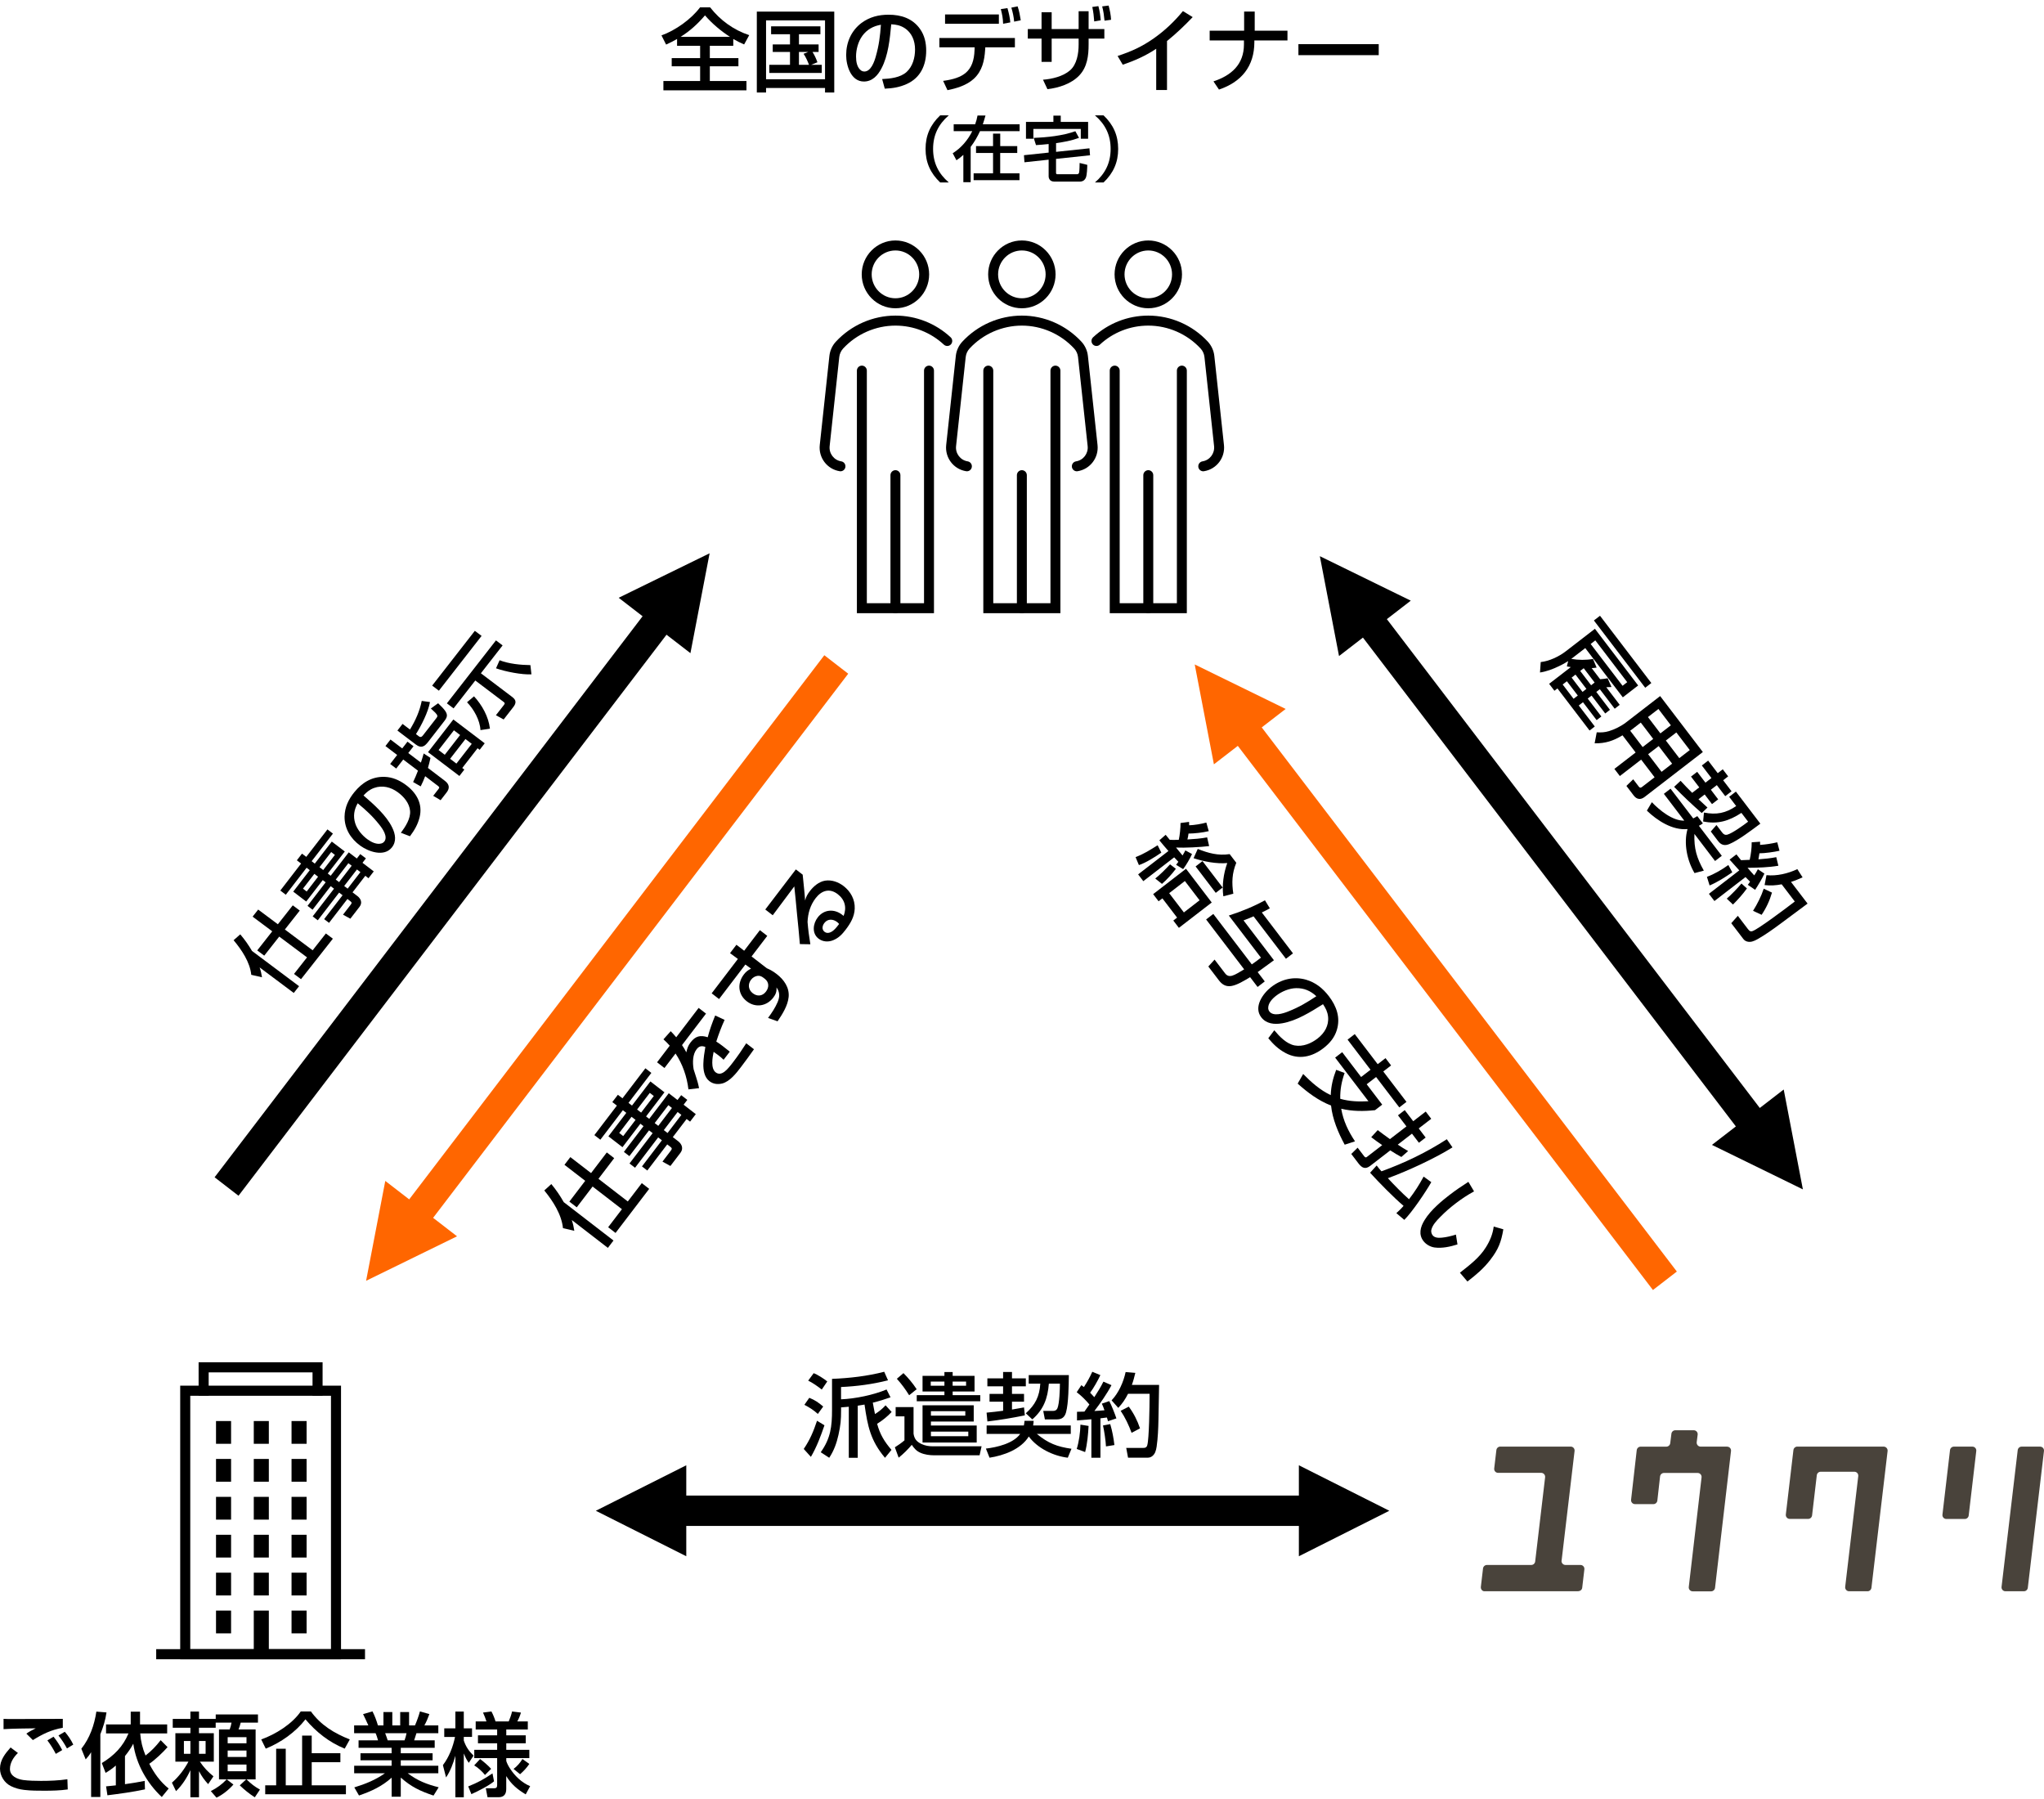 <svg width="350" height="308" viewBox="0 0 350 308" fill="none" xmlns="http://www.w3.org/2000/svg">
<path d="M114.058 7.632L113.267 6.06C115.639 5.216 118.346 3.301 119.867 1.264H121.6C123.334 3.479 125.627 5.142 128.291 6.017L127.422 7.608C126.753 7.326 126.199 7.045 125.56 6.672V7.84H121.546V9.945H126.442V11.346H121.546V13.872H127.817V15.463H113.596V13.872H119.885V11.346H115.019V9.945H119.885V7.84H115.937V6.672C115.317 7.033 114.684 7.345 114.046 7.638L114.058 7.632ZM124.995 6.311C123.413 5.283 121.959 4.066 120.718 2.634C119.478 4.084 118.145 5.314 116.534 6.311H124.995Z" fill="black"/>
<path d="M131.174 15.065V15.842H129.593V1.992H142.853V15.842H141.272V15.065H131.174ZM141.272 3.491H131.174V13.573H141.272V3.491ZM140.712 11.095V12.484H131.728V11.095H135.274V8.899H132.318V7.608H135.274V5.865H132.038V4.507H140.481V5.865H136.807V7.608H140.171V8.899H139.131C139.471 9.431 139.763 10.067 139.97 10.661L138.899 11.095H140.712ZM137.598 9.211L138.388 8.899H136.807V11.095H138.528C138.297 10.489 137.969 9.737 137.598 9.211Z" fill="black"/>
<path d="M151.059 13.536C152.439 13.475 154.185 13.285 155.243 12.318C156.296 11.352 156.685 9.859 156.685 8.47C156.685 6.99 156.144 5.571 154.824 4.763C154.112 4.329 153.431 4.2 152.61 4.158C152.378 6.605 152.099 9.547 150.919 11.743C150.298 12.93 149.355 13.958 147.926 13.958C145.712 13.958 144.891 11.248 144.891 9.437C144.891 7.253 145.76 5.259 147.506 3.937C148.887 2.91 150.45 2.518 152.153 2.518C154.288 2.518 156.259 3.142 157.543 4.965C158.315 6.054 158.595 7.333 158.595 8.672C158.595 11.15 157.622 13.316 155.28 14.374C154.009 14.949 152.877 15.12 151.503 15.181L151.052 13.53L151.059 13.536ZM147.652 6.152C146.941 7.118 146.582 8.489 146.582 9.676C146.582 10.532 146.734 11.59 147.494 12.104C147.634 12.196 147.816 12.245 148.005 12.245C149.136 12.245 149.726 10.544 149.97 9.645C150.511 7.742 150.7 6.201 150.84 4.237C149.507 4.47 148.467 5.045 147.646 6.152H147.652Z" fill="black"/>
<path d="M173.784 6.495V8.097H168.717L168.687 8.55C168.565 10.391 168.194 12.135 166.764 13.475C165.524 14.625 163.729 15.139 162.239 15.438L161.497 13.848C164.903 13.383 166.764 12.276 166.874 8.538L166.892 8.104H160.852V6.501H173.784V6.495ZM171.041 2.475V4.066H161.825V2.475H171.041ZM173.005 3.833L171.765 4.066C171.734 3.069 171.612 2.524 171.375 1.558L172.507 1.386C172.738 2.182 172.926 3.008 172.999 3.833H173.005ZM174.788 3.473L173.656 3.705C173.595 2.928 173.407 2.041 173.176 1.307L174.246 1.087C174.526 1.882 174.648 2.647 174.788 3.473Z" fill="black"/>
<path d="M184.703 1.919H186.406V4.971H189.101V6.605H186.406V7.602C186.406 9.516 186.187 11.48 184.794 12.93C183.432 14.361 181.26 15.047 179.356 15.267L178.596 13.646C180.129 13.536 182.021 13.083 183.213 12.055C184.405 11.027 184.697 9.143 184.697 7.632V6.605H180.08V10.593H178.347V6.605H175.993V4.971H178.347V2.102H180.08V4.971H184.697V1.919H184.703ZM188.481 3.478L187.367 3.668C187.288 2.732 187.246 2.188 187.039 1.191L188.079 1.05C188.329 1.967 188.389 2.543 188.481 3.478ZM190.245 3.387L189.131 3.54C189.04 2.622 188.961 1.98 188.73 1.093L189.831 0.952C190.032 1.686 190.22 2.616 190.251 3.381L190.245 3.387Z" fill="black"/>
<path d="M199.824 15.408H197.981V8.348C196.217 9.535 194.265 10.403 192.251 11.076L191.369 9.584C193.741 8.807 195.536 7.993 197.598 6.543C199.459 5.234 201.114 3.662 202.555 1.9L204.228 2.928C202.847 4.378 201.393 5.76 199.83 7.027V15.408H199.824Z" fill="black"/>
<path d="M213.036 5.253V1.98H214.848V5.253H220.457V6.923H214.788V7.204C214.788 11.346 212.573 14.043 208.729 15.334L207.786 13.933C210.852 12.918 213.005 11.034 213.005 7.596V6.929H207.135V5.259H213.036V5.253Z" fill="black"/>
<path d="M236.084 7.559V9.443H222.331V7.559H236.084Z" fill="black"/>
<path d="M158.486 25.495C158.486 23.171 159.32 21.342 160.992 19.751H162.464C160.682 21.28 159.776 23.134 159.776 25.495C159.776 27.857 160.682 29.71 162.464 31.24H160.992C159.32 29.655 158.486 27.82 158.486 25.495Z" fill="black"/>
<path d="M163.772 27.435L163.133 26.236C164.569 25.349 165.736 23.972 166.485 22.455H163.303V21.281H166.977C167.172 20.761 167.281 20.314 167.385 19.776H168.747C168.614 20.283 168.455 20.779 168.291 21.281H174.593V22.455H167.811C167.367 23.41 166.85 24.309 166.211 25.147V31.191H164.958V26.511C164.563 26.884 164.222 27.141 163.778 27.435H163.772ZM174.179 26.187H171.266V29.674H174.569V30.848H166.716V29.674H170.043V26.187H167.129V25.012H170.043V22.877H171.272V25.012H174.185V26.187H174.179Z" fill="black"/>
<path d="M186.551 25.385L186.649 26.584L180.827 27.202V29.6C180.827 29.772 180.925 29.833 181.083 29.833H184.398C184.617 29.833 184.733 29.735 184.781 29.521C184.842 29.264 184.866 28.199 184.866 27.9L186.18 28.224C186.168 28.744 186.132 29.967 185.937 30.414C185.73 30.885 185.383 31.093 184.866 31.093H180.724C180.444 31.093 180.098 31.081 179.879 30.897C179.672 30.714 179.562 30.463 179.562 30.194V27.337L175.42 27.783L175.335 26.572L179.562 26.126V24.657C178.838 24.743 178.115 24.792 177.397 24.841L177.001 23.605C179.325 23.52 181.941 23.244 184.136 22.467L184.763 23.605C183.4 24.101 182.257 24.297 180.834 24.505V25.997L186.557 25.392L186.551 25.385ZM181.636 19.8V20.865H186.32V23.758H185.067V22.076H176.947V23.758H175.681V20.865H180.377V19.8H181.63H181.636Z" fill="black"/>
<path d="M191.467 25.495C191.467 27.82 190.633 29.649 188.961 31.24H187.489C189.271 29.71 190.177 27.857 190.177 25.495C190.177 23.134 189.271 21.28 187.489 19.751H188.961C190.633 21.335 191.467 23.171 191.467 25.495Z" fill="black"/>
<path d="M44.862 167.315L43.027 166.896C42.798 164.723 41.391 162.63 40 160.97L41.14 159.966C41.909 160.869 42.553 161.785 43.153 162.81L51.212 168.845L50.302 170L44.455 165.626C44.663 166.232 44.766 166.665 44.862 167.315ZM44.218 155.729L47.579 158.241L50.132 155L51.331 155.895L48.778 159.136L53.536 162.695L55.801 159.815L57 160.71L51.545 167.64L50.346 166.744L52.574 163.908L47.815 160.349L45.247 163.612L44.048 162.717L46.617 159.447L43.256 156.935L44.211 155.722L44.218 155.729Z" fill="black"/>
<path d="M53.36 147.441L53.902 147.858L56.813 144.084L59.038 145.781L56.126 149.554L56.625 149.935L59.717 145.925L61.103 146.981L61.688 146.226L62.656 146.96L62.071 147.714L64 149.188L63.097 150.359L62.555 149.942L60.367 152.774L61.197 153.407C61.819 153.881 62.079 154.579 61.566 155.247L59.991 157.288L58.734 156.598L60.049 154.895C60.287 154.593 60.237 154.485 59.969 154.277L59.493 153.91L56.343 158L55.505 157.36L58.662 153.27L58.069 152.818L54.414 157.562L53.54 156.893L57.196 152.149L56.625 151.718L53.519 155.75L52.659 155.089L55.765 151.057L55.267 150.676L52.435 154.349L50.21 152.652L53.042 148.979L52.5 148.562L48.939 153.184L48 152.465L51.561 147.844L50.832 147.29L51.713 146.147L52.442 146.701L56.069 142L57.008 142.719L53.382 147.42L53.36 147.441ZM51.879 152.142L52.515 152.631L54.465 150.101L53.829 149.612L51.879 152.142ZM54.711 148.469L55.346 148.958L57.347 146.363L56.712 145.874L54.711 148.469ZM57.492 150.589L58.062 151.021L60.222 148.217L59.651 147.786L57.492 150.589ZM58.936 151.689L59.529 152.142L61.717 149.31L61.125 148.857L58.936 151.689Z" fill="black"/>
<path d="M68.645 142.577C69.428 141.527 70.334 140.136 70.218 138.826C70.102 137.515 69.164 136.385 68.08 135.61C66.925 134.778 65.492 134.387 64.059 134.901C63.284 135.183 62.781 135.61 62.246 136.19C64.02 137.732 66.151 139.586 67.158 141.679C67.708 142.794 67.94 144.068 67.08 145.111C65.748 146.74 63.13 145.821 61.719 144.807C60.015 143.583 58.977 141.831 59 139.803C59.031 138.217 59.667 136.849 60.697 135.596C61.983 134.024 63.656 132.931 65.856 133.003C67.173 133.047 68.343 133.554 69.389 134.307C71.326 135.697 72.426 137.623 71.845 139.941C71.527 141.193 70.977 142.12 70.202 143.17L68.638 142.577H68.645ZM60.821 140.94C61.146 142.005 62.006 143.033 62.928 143.699C63.594 144.177 64.516 144.662 65.376 144.387C65.531 144.336 65.678 144.228 65.794 144.09C66.476 143.257 65.508 141.874 64.95 141.186C63.796 139.723 62.696 138.724 61.247 137.522C60.627 138.63 60.449 139.716 60.821 140.94Z" fill="black"/>
<path d="M69.044 130.037L67.845 131.581L66.809 130.795L68.008 129.251L66 127.728L66.866 126.612L68.874 128.135L69.775 126.977L70.811 127.763L69.909 128.921L72.073 130.564C72.244 130.044 72.407 129.518 72.549 128.998L73.712 129.756C73.578 130.339 73.457 130.908 73.28 131.476L76.174 133.68C76.934 134.256 77.061 134.915 76.48 135.666L75.444 137L74.181 136.249L75.053 135.126C75.21 134.929 75.309 134.796 75.053 134.6L72.804 132.887C72.577 133.505 72.336 134.038 72.038 134.635L70.74 133.891C71.059 133.252 71.307 132.606 71.57 131.946L69.051 130.037H69.044ZM68.937 123.945L70.2 124.899C71.137 123.369 71.861 121.762 72.215 120L73.627 120.197C73.315 121.923 72.151 124.197 71.229 125.685L71.697 126.043C72.052 126.317 72.258 126.121 72.478 125.833L74.713 122.955C74.947 122.66 74.997 122.499 74.535 122.014C74.358 121.832 74.11 121.607 73.776 121.299L75.018 120.4C75.593 120.941 75.99 121.362 76.224 121.699C76.721 122.408 76.565 122.836 76.061 123.481L73.329 126.998C72.691 127.826 72.123 128.17 71.194 127.461L68.05 125.075L68.93 123.938L68.937 123.945ZM83 127.258L82.134 128.374L81.78 128.1L79.154 131.483L79.509 131.757L78.665 132.852L73.294 128.774L77.629 123.18L83 127.258ZM75.103 128.416L76.16 129.223L78.785 125.84L77.728 125.033L75.103 128.416ZM77.076 129.911L78.154 130.732L80.779 127.349L79.701 126.528L77.076 129.911Z" fill="black"/>
<path d="M81.303 108L82.463 108.871L75.153 118.25L74 117.379L81.31 108H81.303ZM84.917 109.633L86.062 110.497L82.344 115.27L87.728 119.341C88.442 119.882 88.405 120.402 87.884 121.068L86.241 123.177L84.917 122.452L86.3 120.68C86.516 120.402 86.419 120.314 86.189 120.139L81.385 116.507L77.666 121.281L76.521 120.417L84.924 109.64L84.917 109.633ZM83.898 124.751L82.269 125C82.188 123.316 81.147 121.442 79.972 120.227L81.169 119.216C82.545 120.71 83.66 122.708 83.891 124.744L83.898 124.751ZM84.932 114.421L85.549 113.037C87.081 113.645 89.178 113.857 90.822 113.872L91 115.453C89.349 115.541 86.501 114.977 84.939 114.421H84.932Z" fill="black"/>
<path d="M98.339 210.721L96.399 210.268C96.156 207.901 94.678 205.619 93.2 203.814L94.404 202.719C95.219 203.698 95.9 204.701 96.533 205.815L105.049 212.385L104.088 213.645L97.907 208.873C98.126 209.534 98.23 210.005 98.339 210.715V210.721ZM97.658 198.101L101.21 200.841L103.905 197.305L105.17 198.284L102.476 201.82L107.5 205.698L109.897 202.56L111.162 203.539L105.401 211.088L104.136 210.109L106.496 207.02L101.472 203.141L98.759 206.702L97.494 205.723L100.207 202.163L96.654 199.422L97.664 198.101H97.658Z" fill="black"/>
<path d="M107.628 188.827L108.218 189.279L111.369 185.15L113.778 187.01L110.627 191.139L111.168 191.555L114.514 187.169L116.01 188.325L116.643 187.499L117.689 188.307L117.056 189.132L119.143 190.748L118.164 192.032L117.574 191.579L115.207 194.681L116.108 195.372C116.783 195.892 117.063 196.657 116.503 197.385L114.794 199.624L113.437 198.872L114.861 197.006C115.116 196.669 115.067 196.559 114.769 196.327L114.252 195.929L110.84 200.401L109.927 199.697L113.34 195.225L112.701 194.73L108.741 199.924L107.792 199.196L111.752 194.002L111.138 193.525L107.768 197.936L106.831 197.214L110.195 192.803L109.654 192.387L106.588 196.406L104.179 194.546L107.245 190.527L106.655 190.075L102.799 195.128L101.777 194.338L105.633 189.285L104.848 188.68L105.803 187.432L106.588 188.037L110.511 182.899L111.533 183.688L107.61 188.833L107.628 188.827ZM106.028 193.971L106.716 194.504L108.827 191.732L108.139 191.2L106.028 193.971ZM109.094 189.952L109.782 190.484L111.953 187.64L111.266 187.108L109.094 189.952ZM112.105 192.277L112.719 192.754L115.061 189.689L114.447 189.212L112.105 192.277ZM113.668 193.482L114.307 193.978L116.673 190.876L116.035 190.38L113.668 193.482Z" fill="black"/>
<path d="M113.613 177.931L114.848 176.549C115.189 176.891 115.475 177.209 115.791 177.589L119.629 172.56L120.894 173.539L116.783 178.928C117.081 179.357 117.281 179.705 117.519 180.164C117.689 179.455 117.804 179.051 118.255 178.457C119.076 177.381 119.921 177.173 121.186 177.583C121.515 176.304 121.965 175.081 122.464 173.857L124.076 174.609C123.528 175.815 123.06 177.044 122.652 178.323C123.036 178.561 123.401 178.824 123.759 179.1C124.167 179.412 124.568 179.724 124.964 180.054L123.905 181.437C123.613 181.155 123.34 180.923 123.023 180.678C122.756 180.47 122.476 180.274 122.196 180.079C122.002 181.027 121.661 182.905 122.543 183.59C123.577 184.385 124.635 183.021 125.56 181.81C126.345 180.782 127.087 179.705 127.78 178.616L129.106 179.638C128.382 180.666 127.64 181.687 126.874 182.691C126.065 183.755 124.964 185.168 123.65 185.505C122.865 185.688 122.117 185.596 121.466 185.095C120.584 184.41 120.408 183.156 120.438 182.122C120.463 181.143 120.615 180.201 120.779 179.24C120.152 179.014 119.708 179.081 119.283 179.638C118.613 180.513 118.565 181.834 118.772 183.07C118.905 183.51 119.064 183.945 119.203 184.422C119.374 184.942 119.55 185.529 119.702 186.3L117.884 186.508C117.622 184.318 116.892 182.207 115.675 180.366L113.778 182.85L112.512 181.871L114.684 179.026C114.319 178.61 114.015 178.317 113.601 177.937L113.613 177.931Z" fill="black"/>
<path d="M125.006 163.182L126.101 161.75L127.427 162.772L130.116 159.248L131.381 160.227L128.693 163.751L131.296 165.764C131.941 166.045 132.452 166.345 133.005 166.773C134.222 167.709 135.195 169.073 135.043 170.682C134.897 172.181 133.972 173.624 133.145 174.854L131.515 174.279C132.141 173.429 132.744 172.536 133.157 171.563C133.534 170.657 133.553 169.868 132.963 169.055C133.011 169.758 132.841 170.235 132.415 170.792C131.296 172.26 129.38 172.597 127.883 171.434C126.357 170.26 126.217 168.345 127.373 166.834C127.731 166.363 128.072 166.1 128.601 165.837L127.634 165.133L123.127 171.043L121.862 170.064L126.351 164.179L125.006 163.182ZM129.781 167.06C129.313 167.109 128.881 167.366 128.601 167.739C128.017 168.504 128.133 169.458 128.893 170.046C129.666 170.645 130.554 170.56 131.156 169.77C131.716 169.042 131.71 168.155 130.955 167.574L130.724 167.397C130.457 167.189 130.146 167.03 129.787 167.067L129.781 167.06Z" fill="black"/>
<path d="M136.278 148.849L137.446 149.748C137.573 151.222 137.774 152.69 137.859 154.171C138.036 153.504 138.255 153.119 138.668 152.574C139.307 151.736 140.213 150.959 141.272 150.776C142.409 150.592 143.553 151.008 144.453 151.699C145.657 152.629 146.412 153.994 146.357 155.547C146.308 156.942 145.645 158.062 144.818 159.151C144.216 159.94 143.65 160.551 142.719 160.949C141.874 161.316 140.895 161.267 140.159 160.698C138.991 159.799 139.204 158.135 140.019 157.071C141.083 155.676 142.847 155.56 144.198 156.606L144.453 156.808C145.019 155.376 144.678 154.036 143.449 153.088C142.05 152.005 140.67 152.458 139.66 153.779C138.753 154.966 138.34 156.355 138.279 157.841C138.382 159.138 138.547 160.405 138.76 161.665L136.965 161.634C136.837 159.909 136.637 158.178 136.472 156.447C136.32 154.881 136.187 153.321 136.01 151.755L132.318 156.697L131.041 155.713L136.272 148.855L136.278 148.849ZM143.346 157.86C142.659 157.328 141.734 157.26 141.15 158.031C140.803 158.49 140.676 159.138 141.193 159.536C141.734 159.952 142.403 159.585 142.817 159.199C143.133 158.912 143.425 158.533 143.68 158.196C143.577 158.074 143.486 157.964 143.352 157.86H143.346Z" fill="black"/>
<path d="M268.292 114.108L268.523 113.184C268.054 113.49 267.531 113.777 266.984 114.034C265.919 114.56 264.77 114.976 263.699 115.135L263.821 113.349C265.287 113.196 266.96 112.401 268.127 111.495L273.103 107.654L280.506 117.356L277.878 119.387L271.449 110.957L269.052 112.805C270.25 113.019 271.589 113.031 272.775 112.817L273.395 114.297C273.079 114.346 272.842 114.371 272.544 114.383L273.997 116.285C274.35 116.267 274.928 116.2 275.281 116.12L275.938 117.619C275.548 117.643 275.372 117.643 275.05 117.656L277.349 120.672L276.491 121.338L273.943 117.998L273.34 118.463L275.676 121.528L274.867 122.152L272.531 119.087L271.868 119.601L274.204 122.666L273.395 123.29L271.059 120.225L270.336 120.782L273.079 124.379L272.185 125.07L266.686 117.864L266.169 118.261L265.262 117.075L268.973 114.212C268.748 114.169 268.523 114.132 268.292 114.089V114.108ZM268.304 116.634L267.58 117.191L269.447 119.638L270.171 119.081L268.304 116.634ZM269.776 115.496L269.113 116.01L270.98 118.457L271.643 117.943L269.776 115.496ZM270.585 114.872L272.452 117.319L273.054 116.854L271.199 114.42H271.163L270.585 114.872ZM273.17 109.636L272.373 110.254L277.836 117.411L278.632 116.793L273.17 109.636ZM282.763 116.94L281.716 117.747L272.927 106.228L273.973 105.421L282.763 116.94Z" fill="black"/>
<path d="M281.011 130.056L277.373 132.864L276.436 131.64L280.074 128.832L277.829 125.89C276.248 126.838 274.916 127.291 273.054 127.26L273.413 125.376C274.149 125.419 274.794 125.394 275.506 125.174C276.449 124.899 277.617 124.311 278.407 123.7L284.271 119.173L291.583 128.753L281.613 136.442C280.926 136.975 280.263 136.877 279.745 136.198L278.492 134.552L279.66 133.42L280.621 134.681C280.773 134.876 280.932 134.913 281.132 134.76L283.322 133.072L281.023 130.056H281.011ZM281.278 127.902L283.085 126.508L280.956 123.712L279.222 125.052C279.222 125.052 279.162 125.076 279.137 125.094L281.278 127.902ZM283.979 121.381L282.185 122.764L284.314 125.559L286.108 124.177L283.979 121.381ZM284.022 127.731L282.215 129.126L284.514 132.142L286.321 130.747L284.022 127.731ZM287.045 125.4L285.25 126.783L287.55 129.799L289.344 128.416L287.045 125.4Z" fill="black"/>
<path d="M294.816 146.53L293.673 147.411L290.139 142.774C290.06 145.307 290.522 146.861 291.751 149.057L290.157 149.479C288.88 147.319 288.271 144.377 288.959 141.942C286.398 142.193 283.776 140.498 282 138.786L282.852 137.342C284.172 138.718 286.398 140.553 288.405 140.498L284.908 135.91L286.051 135.029L289.938 140.119C290.224 139.978 290.364 139.887 290.631 139.721L291.586 140.969C291.343 141.135 291.173 141.251 290.905 141.379L294.829 146.518L294.816 146.53ZM290.972 134.809L289.555 132.956L290.613 132.142L292.03 133.996L293.052 133.206L291.41 131.053L292.493 130.221L294.135 132.374L294.993 131.708L295.917 132.919L295.06 133.586L296.501 135.476L295.419 136.308L293.977 134.418L292.955 135.207L294.208 136.852L293.15 137.666L291.897 136.02L290.838 136.834C291.349 137.323 291.872 137.801 292.377 138.259L291.392 139.195C289.756 137.77 288.174 136.283 286.665 134.711L287.773 133.677C288.423 134.375 289.068 135.072 289.756 135.739L290.972 134.803V134.809ZM301.428 141.018C300.06 142.04 297.614 143.9 296.112 144.511C295.339 144.83 294.731 144.695 294.208 144.016L292.943 142.358L293.916 141.251L294.926 142.572C295.145 142.854 295.412 143 295.765 142.903C296.623 142.67 298.575 141.263 299.336 140.676L298.186 139.171C296.075 140.547 294.135 141.159 291.629 140.639L291.775 139.116C293.91 139.532 295.492 139.232 297.292 138.002L296.088 136.418L297.243 135.525L301.428 141.012V141.018Z" fill="black"/>
<path d="M292.282 150.121C293.572 149.638 294.831 148.904 295.95 148.096L296.626 149.344C295.433 150.164 294.071 151.039 292.739 151.596L292.282 150.121ZM299.953 144.206L301.382 144.108C301.382 144.285 301.382 144.463 301.382 144.652C302.422 144.579 303.31 144.438 304.326 144.206L304.71 145.655C303.779 145.863 302.21 146.09 301.273 146.09C301.23 146.42 301.157 146.787 301.102 147.124C302.155 147.038 303.122 146.958 304.156 146.75L304.515 148.219C302.787 148.512 300.987 148.561 299.241 148.573C299.612 149.014 299.989 149.448 300.385 149.87C300.634 149.503 300.804 149.216 301.005 148.818L302.124 149.565C301.838 150.237 300.956 151.724 300.537 152.342L299.278 151.485C299.424 151.314 299.557 151.131 299.667 150.947C299.411 150.69 299.15 150.421 298.888 150.158L293.566 154.263L292.623 153.027L297.824 149.014C297.276 148.396 296.711 147.79 296.163 147.173L297.331 146.273C297.599 146.598 297.86 146.946 298.128 147.27C298.627 147.258 299.113 147.234 299.606 147.209C299.819 146.237 299.959 145.209 299.947 144.199L299.953 144.206ZM295.677 153.853C296.413 153.229 297.574 152.018 298.195 151.265L299.132 152.109C298.377 153.143 297.641 153.969 296.741 154.862L295.677 153.853ZM309.521 154.697C307.939 155.878 306.352 157.046 304.77 158.227C303.523 159.151 302.258 160.05 300.92 160.808C300.683 160.955 300.269 161.133 300.008 161.2C299.46 161.328 298.876 161.231 298.517 160.76L296.449 158.056L297.574 156.795L299.29 159.047C299.576 159.42 299.764 159.542 300.154 159.383C301.175 158.985 305.738 155.566 306.857 154.703L307.325 154.342L305.081 151.4C304.04 151.596 303.213 151.644 302.155 151.534L302.477 149.834C304.223 150.017 306.169 149.558 307.763 148.8L308.663 150.207C308.006 150.501 307.374 150.77 306.68 150.99L309.521 154.709V154.697ZM301.656 156.624L300.178 155.939C300.902 154.789 301.589 153.437 302.009 152.146L303.42 152.819C303.031 154.177 302.447 155.437 301.65 156.618L301.656 156.624Z" fill="black"/>
<path d="M105.937 102.343L121.509 94.727L118.224 111.826L105.937 102.343ZM36.746 201.557L111.606 103.445L115.7 106.607L40.84 204.72L36.746 201.557Z" fill="black"/>
<path d="M65.973 202.181L62.688 219.279L78.26 211.663L65.973 202.181ZM141.15 112.18L68.497 207.399L72.591 210.562L145.243 115.343L141.15 112.18Z" fill="#FF6600"/>
<path d="M305.429 186.531L308.713 203.629L293.141 196.013L305.429 186.531ZM229.285 112.319L226 95.221L241.572 102.837L229.285 112.319ZM235.903 103.938L302.904 191.749L298.811 194.912L231.809 107.101L235.903 103.938Z" fill="black"/>
<path d="M222.41 250.864L237.896 258.652L222.41 266.439V250.864ZM117.513 266.439L102.026 258.652L117.513 250.864V266.439ZM114.934 256.052H224.995V261.245H114.934V256.052Z" fill="black"/>
<path d="M220.147 121.375L204.575 113.759L207.86 130.857L220.147 121.375ZM287.13 217.695L214.478 122.476L210.384 125.639L283.036 220.858L287.13 217.695Z" fill="#FF6600"/>
<path d="M195.019 148.109L194.447 146.744C195.925 146.175 196.905 145.533 198.225 144.713L198.857 145.974C197.811 146.701 196.223 147.711 195.019 148.109ZM202.136 140.908L203.608 140.712C203.614 140.902 203.626 141.092 203.62 141.294C204.551 141.263 205.658 141.073 206.564 140.829L206.978 142.297C205.938 142.548 204.569 142.701 203.511 142.713C203.468 143.043 203.419 143.41 203.322 143.722C204.459 143.649 205.597 143.582 206.698 143.355L207.045 144.854C205.56 145.038 202.86 145.178 201.376 145.105C201.747 145.564 202.118 146.004 202.489 146.463C202.659 146.175 202.829 145.888 202.975 145.594L204.113 146.212C203.796 146.946 203.085 148.164 202.592 148.8L201.388 148.06C201.534 147.888 201.655 147.717 201.777 147.546C201.534 147.301 201.303 147.05 201.059 146.781L195.773 150.861L194.885 149.699L200.074 145.698C199.545 145.086 199.015 144.493 198.523 143.869L199.599 142.921C199.824 143.215 200.062 143.502 200.305 143.79C200.579 143.814 201.521 143.79 201.844 143.783C202.008 143.104 202.172 141.606 202.142 140.902L202.136 140.908ZM201.862 158.851L200.907 157.603L201.558 157.101L199.04 153.804L198.389 154.306L197.458 153.082L203.085 148.739L207.489 154.514L201.862 158.857V158.851ZM198.967 151.326L197.817 150.409C198.602 149.803 199.672 148.72 200.354 147.98L201.345 148.745C200.725 149.595 199.77 150.647 198.961 151.332L198.967 151.326ZM202.89 150.837L200.202 152.917L202.72 156.214L205.408 154.134L202.89 150.837ZM205.098 145.343C206.923 146.071 208.577 146.524 210.56 146.23L211.692 147.711C210.956 149.516 210.895 151.118 211.187 153.009L209.472 153.449C209.228 151.571 209.508 149.534 210.147 147.76C208.304 147.925 206.126 147.503 204.38 146.928L205.098 145.331V145.343ZM204.727 148.341L205.907 147.429L209.356 151.95L208.176 152.862L204.727 148.341Z" fill="black"/>
<path d="M215.914 163.953L210.415 156.746C212.55 156.061 214.636 155.217 216.601 154.134L217.44 155.511C216.99 155.761 216.54 155.994 216.066 156.22L221.4 163.219L220.196 164.148L214.648 156.881C214.083 157.138 213.511 157.364 212.933 157.578L218.14 164.399C217.209 165.078 216.291 165.763 215.354 166.43L216.57 168.027L215.342 168.975L214.058 167.293C212.939 167.978 211.85 168.62 210.913 168.798C210.007 168.969 209.32 168.633 208.736 167.868L206.905 165.47L207.976 164.289L209.77 166.638C210.117 167.097 210.518 167.183 211.011 167.036C211.552 166.877 212.215 166.442 213.042 165.959L206.528 157.419L207.757 156.471L214.35 165.109C214.898 164.748 215.396 164.356 215.914 163.959V163.953Z" fill="black"/>
<path d="M218.201 176.39C219.089 177.454 220.305 178.733 221.704 178.989C223.109 179.24 224.521 178.641 225.615 177.797C226.783 176.897 227.574 175.6 227.41 174.059C227.319 173.227 227.002 172.603 226.54 171.924C224.466 173.227 221.978 174.799 219.527 175.197C218.213 175.423 216.826 175.294 215.962 174.157C214.612 172.389 216.254 170.082 217.677 168.981C219.399 167.654 221.497 167.134 223.608 167.721C225.257 168.192 226.516 169.208 227.556 170.566C228.858 172.272 229.563 174.218 228.906 176.353C228.517 177.638 227.677 178.635 226.625 179.448C224.673 180.959 222.367 181.498 220.111 180.274C218.882 179.613 218.061 178.812 217.173 177.754L218.201 176.39ZM221.954 169.177C220.755 169.195 219.46 169.746 218.523 170.468C217.848 170.988 217.106 171.759 217.16 172.676C217.173 172.841 217.246 173.019 217.361 173.172C218.048 174.071 219.746 173.508 220.609 173.159C222.44 172.438 223.766 171.642 225.403 170.56C224.405 169.636 223.322 169.159 221.948 169.177H221.954Z" fill="black"/>
<path d="M234.326 188.545L228.62 181.069L229.825 180.139L233.067 184.391L234.679 183.149L230.749 177.992L231.978 177.044L235.907 182.195L237.246 181.161L238.201 182.409L236.862 183.443L240.834 188.649L239.606 189.597L235.634 184.391L234.022 185.633L236.68 189.12L235.451 190.068C233.48 190.276 231.613 190.282 229.66 189.823C230.025 191.916 230.853 193.635 232.02 195.403L230.256 195.978C229.143 193.928 228.164 191.604 227.921 189.279C225.743 188.423 223.924 187.058 222.203 185.523L223.146 183.871C224.551 185.303 226.053 186.636 227.866 187.493C227.927 185.914 228.243 184.63 228.797 183.162L230.238 183.7C229.721 185.199 229.46 186.538 229.496 188.123C231.138 188.582 232.635 188.624 234.326 188.539V188.545Z" fill="black"/>
<path d="M240.834 192.852L239.381 190.949L240.536 190.056L241.99 191.959L244.131 190.307L245.074 191.543L242.933 193.194L244.119 194.754L242.963 195.648L241.777 194.088L239.344 195.966C239.934 196.357 240.512 196.73 241.12 197.067L239.958 198.082C239.308 197.74 238.681 197.36 238.061 196.951L234.63 199.6C233.797 200.242 233.213 199.967 232.629 199.202L231.382 197.568L232.471 196.492L233.535 197.887C233.705 198.107 233.833 198.248 234.064 198.07L236.68 196.051C236.041 195.623 235.415 195.164 234.8 194.693L235.907 193.482C236.589 194.014 237.3 194.51 238.006 195.024L240.822 192.852H240.834ZM241.266 205.319C242.264 204.016 242.988 202.891 243.772 201.441L245.086 202.395C244.113 204.09 241.808 207.516 240.463 208.849L239.101 207.699C239.539 207.301 239.959 206.904 240.336 206.451C238.705 205.081 236.072 202.395 234.606 200.78L235.731 199.538C235.993 199.887 236.26 200.211 236.552 200.535C240.469 199.122 244.247 197.312 247.744 195.042L248.712 196.437C245.713 198.321 240.974 200.505 237.647 201.716C238.724 202.872 240.104 204.298 241.272 205.319H241.266Z" fill="black"/>
<path d="M252.403 203.974C251.272 204.591 250.232 205.277 249.216 206.06C248.291 206.769 247.397 207.54 246.594 208.378C245.998 208.978 245.292 209.718 245.092 210.556C245.019 210.843 245.116 211.223 245.292 211.461C245.657 211.945 246.32 211.945 246.892 211.896C247.695 211.822 248.528 211.614 249.301 211.37L249.569 213.052C248.322 213.443 246.959 213.749 245.657 213.578C244.921 213.48 244.179 213.052 243.735 212.471C242.896 211.37 243.176 210.097 243.942 208.874C245.013 207.106 247.062 205.466 248.17 204.61C249.228 203.796 250.317 203.05 251.436 202.34L252.403 203.967V203.974ZM255.232 215.64C254.021 217.2 252.805 218.221 251.272 219.402L249.988 217.897C251.606 216.612 253.328 215.34 254.435 213.541C255.116 212.465 255.615 211.278 255.773 209.993L257.421 210.464C257.063 212.605 256.57 213.908 255.232 215.627V215.64Z" fill="black"/>
<path d="M3.066 300.122C2.324 300.838 1.703 301.786 1.703 302.863C1.703 304.093 2.956 304.594 3.966 304.747C4.848 304.869 6.101 304.9 7.001 304.9C8.504 304.9 10.055 304.839 11.539 304.619L11.6 306.362C10.268 306.552 8.917 306.582 7.573 306.582C6.46 306.582 5.328 306.582 4.136 306.442C3.346 306.35 2.585 306.148 1.892 305.805C0.76 305.261 0 304.044 0 302.796C0 301.334 0.882 300.226 1.813 299.18L3.066 300.116V300.122ZM2.123 294.311C5.006 294.311 7.883 294.28 10.754 294.28V295.809C8.771 296.152 7.33 296.868 5.627 297.914L4.513 296.807C5.134 296.372 5.456 296.244 6.125 295.901C4.282 295.932 2.439 295.932 0.608 296.042V294.28C1.119 294.311 1.63 294.311 2.129 294.311H2.123ZM10.657 299.621L9.556 300.275C9.136 299.468 8.674 298.703 8.114 297.969L9.167 297.333C9.738 298.036 10.237 298.813 10.651 299.621H10.657ZM12.549 298.685L11.466 299.339C10.985 298.464 10.627 297.92 10.012 297.125L11.095 296.488C11.667 297.143 12.178 297.908 12.549 298.685Z" fill="black"/>
<path d="M14.671 301.217L13.929 299.394C15.371 297.59 16.162 295.314 16.502 293.038L18.236 293.179C18.047 294.5 17.676 295.669 17.183 296.917V307.653H15.602V299.988C15.292 300.501 15.073 300.783 14.671 301.217ZM27.512 297.932L28.692 299.119C27.889 300.037 26.569 301.285 25.566 301.97C26.387 303.591 27.457 305.071 28.881 306.209L27.701 307.659C25.158 305.273 23.315 302.019 22.822 298.532C22.421 299.296 21.94 299.982 21.399 300.648V305.463C22.53 305.31 23.662 305.12 24.775 304.9L24.823 306.35C22.701 306.803 20.547 307.096 18.394 307.365L18.163 305.836C18.722 305.787 19.276 305.726 19.835 305.665V302.269C19.245 302.783 18.753 303.126 18.084 303.53L17.433 301.847C19.507 300.587 21.058 299.046 22.001 296.77H18.157V295.228H22.384V293.044H23.978V295.228H28.625V296.77H24.008C24.1 298.091 24.41 299.327 24.921 300.557C25.961 299.749 26.685 298.984 27.506 297.938L27.512 297.932Z" fill="black"/>
<path d="M37.5 304.643V296.091H39.325C39.446 295.809 39.605 295.216 39.647 294.922H36.934V295.797H34.069V296.733H36.612V301.609H34.227C34.927 302.636 35.59 303.34 36.551 304.117L35.639 305.456C34.957 304.692 34.556 304.147 34.075 303.23V307.702H32.603V303.058C32.001 304.38 31.192 305.646 30.14 306.655L29.44 305.206C30.584 304.208 31.545 302.961 32.263 301.609H30.03V296.733H32.603V295.797H29.58V294.286H32.603V293.026H34.075V294.286H36.94V293.521H44.173V294.922H41.216C41.107 295.344 41.016 295.687 40.845 296.091H43.771V304.643H42.22C43.023 305.42 43.54 305.842 44.513 306.386L43.631 307.708C42.701 307.114 41.849 306.429 41.058 305.664L42.159 304.637H38.826L39.969 305.524C39.227 306.38 38.096 307.298 37.074 307.769L36.101 306.649C37.171 306.087 37.974 305.53 38.814 304.637H37.5V304.643ZM31.49 298.067V300.263H32.603V298.067H31.49ZM34.075 298.067V300.263H35.207V298.067H34.075ZM38.984 297.412V298.458H42.208V297.412H38.984ZM38.984 299.7V300.807H42.208V299.7H38.984ZM38.984 302.098V303.248H42.208V302.098H38.984Z" fill="black"/>
<path d="M44.732 297.804C47.177 296.929 50.012 295.173 51.502 293.007H53.236C54.939 295.363 57.232 296.745 59.897 297.804L59.027 299.376C56.411 298.33 54.118 296.525 52.305 294.359C50.614 296.556 48.059 298.36 45.505 299.376L44.732 297.804ZM58.285 301.7H53.376V305.658H59.233V307.188H45.413V305.658H47.287V299.394H48.929V305.658H51.733V297.149H53.376V300.159H58.285V301.7Z" fill="black"/>
<path d="M60.645 303.597V302.306H67.056V301.37H61.727V300.171H67.056V299.235H61.399V297.957H64.732C64.653 297.663 64.452 297.008 64.312 296.739H60.638V295.4H63.072C62.761 294.696 62.5 294.139 62.171 293.466L63.783 293.002C64.203 293.827 64.452 294.531 64.714 295.4H65.657V293.112H67.177V295.4H68.528V293.112H70.048V295.4H71.058C71.35 294.745 71.721 293.717 71.91 293.002L73.522 293.466C73.29 294.121 73.011 294.788 72.67 295.4H75.055V296.739H71.308C71.186 297.143 71.058 297.547 70.918 297.957H74.434V299.235H68.625V300.171H74.075V301.37H68.625V302.306H75.055V303.597H69.817C71.508 304.876 73.084 305.481 75.115 305.995L74.233 307.414C71.971 306.65 70.419 305.934 68.625 304.331V307.604H67.062V304.349C65.371 305.86 63.595 306.668 61.472 307.402L60.669 306.013C62.542 305.438 64.306 304.735 65.906 303.597H60.657H60.645ZM65.955 296.739C66.156 297.253 66.235 297.504 66.387 297.957H69.27C69.422 297.565 69.531 297.161 69.611 296.739H65.955Z" fill="black"/>
<path d="M76.071 297.369V295.907H77.975V293.026H79.416V295.907H80.828V297.369H79.416V297.993C79.787 299.082 80.286 299.786 81.089 300.581L80.268 301.811C79.806 301.156 79.666 300.783 79.416 300.208V307.702H77.975V300.599C77.634 301.829 77.105 303.261 76.381 304.307L75.84 302.202C76.892 300.832 77.573 299.058 77.914 297.376H76.071V297.369ZM80.177 305.842C81.849 305.175 82.841 304.625 84.331 303.615L84.593 304.973C83.772 305.689 81.776 306.705 80.718 307.17L80.177 305.848V305.842ZM86.685 306.295C86.685 307.182 86.284 307.696 85.371 307.696H83.48L83.188 306.166H84.568C84.97 306.166 85.128 306.044 85.128 305.622V300.997H81.211V299.578H85.128V298.458H81.843V297.1H85.128V296.103H81.454V294.714H83.297C83.127 294.201 82.938 293.687 82.707 293.203L84.149 293.014C84.428 293.528 84.678 294.152 84.848 294.714H87.111C87.33 294.201 87.561 293.577 87.683 293.014L89.203 293.203C89.051 293.736 88.844 294.231 88.583 294.714H90.377V296.103H86.691V297.1H90.025V298.458H86.691V299.578H90.639V300.997H86.691V301.493C86.801 301.884 87.093 302.429 87.312 302.753C88.151 304.062 89.343 305.2 90.779 305.805L90.019 307.206C88.626 306.38 87.543 305.475 86.685 304.074V306.289V306.295ZM81.198 302.245L82.208 301.156C82.768 301.56 83.65 302.325 84.1 302.838L83.048 303.885C82.597 303.322 81.825 302.594 81.205 302.251L81.198 302.245ZM89.051 303.756L87.938 302.851C88.528 302.416 89.082 301.792 89.459 301.15L90.639 301.994C90.146 302.71 89.708 303.181 89.057 303.756H89.051Z" fill="black"/>
<path d="M138.851 249.426L137.628 248.068C138.711 246.466 139.283 245.077 139.903 243.242L141.175 244.019C140.542 245.86 139.843 247.744 138.851 249.426ZM140.956 240.813L140.043 242.073C139.283 241.388 138.632 240.984 137.738 240.513L138.577 239.314C139.569 239.706 140.141 240.122 140.962 240.807L140.956 240.813ZM141.655 236.512L140.712 237.901C140.031 237.357 139.18 236.763 138.389 236.372L139.332 235.093C140.013 235.356 141.083 236.041 141.655 236.512ZM152.653 248.227L151.54 249.585C149.064 246.643 148.565 244.178 148.036 240.47C147.647 240.532 147.263 240.611 146.874 240.66V249.585H145.341V240.844C144.909 240.893 144.459 240.923 144.021 240.954V241.419C144.021 243.132 143.942 243.976 143.571 245.67C143.261 247.071 142.781 248.399 141.99 249.579L140.536 248.631C142.239 246.245 142.47 244.208 142.47 241.37V236.072C145.463 235.95 148.51 235.607 151.406 234.855L152.057 236.317C149.423 236.99 146.71 237.344 144.015 237.467V239.571C146.43 239.479 149.575 238.825 151.807 237.889L152.489 239.229C151.479 239.59 150.475 239.895 149.453 240.146C149.563 240.801 149.703 241.455 149.824 242.092C150.493 241.688 151.108 241.186 151.637 240.599L152.677 241.737C151.996 242.483 151.065 243.229 150.195 243.762C150.676 245.566 151.436 246.814 152.641 248.215L152.653 248.227Z" fill="black"/>
<path d="M154.866 242.489H153.364V240.899H156.43V245.462C156.57 246.368 156.971 246.832 157.792 247.224C158.425 247.518 159.045 247.616 159.727 247.616H168.078L167.738 249.157H159.994C159.203 249.157 158.334 249.047 157.61 248.723C156.929 248.429 156.527 247.958 156.126 247.365C155.444 248.16 154.714 248.906 153.881 249.561L153.23 247.787C153.802 247.426 154.362 247.04 154.873 246.6V242.489H154.866ZM156.959 237.846L155.675 238.874C155.025 237.828 154.392 236.971 153.571 236.053L154.702 235.087C155.542 235.931 156.314 236.849 156.965 237.846H156.959ZM163.127 234.903V235.558H166.874V238.237H163.127V238.861H167.853V239.907H156.977V238.861H161.716V238.237H157.969V235.558H161.716V234.903H163.127ZM166.734 243.376H159.404V244.061H167.245V246.973H157.969V240.599H166.734V243.37V243.376ZM159.374 236.537V237.24H161.716V236.537H159.374ZM159.404 241.602V242.367H165.292V241.602H159.404ZM159.404 245.107V245.884H165.803V245.107H159.404ZM163.121 236.537V237.24H165.426V236.537H163.121Z" fill="black"/>
<path d="M183.352 244.049V245.499H177.543C179.496 247.102 180.998 247.683 183.474 248.038L182.841 249.567C180.365 249.273 177.665 247.964 176.162 245.939C174.8 248.136 171.874 249.194 169.441 249.567L168.82 248.007C170.712 247.787 173.516 247.132 174.69 245.499H168.942V244.049H175.323C175.384 243.737 175.402 243.566 175.432 243.254H176.996C176.977 243.547 176.965 243.749 176.904 244.049H183.346H183.352ZM171.764 239.981H169.441V238.641H171.764V237.35H169.07V235.98H171.764V234.891H173.285V235.98H175.657V237.35H173.285V238.641H175.347V239.981H173.285V241.321C173.985 241.211 174.678 241.088 175.347 240.96L175.487 242.318C173.364 242.752 171.229 243.113 169.076 243.364L168.936 241.853C169.879 241.761 170.828 241.663 171.77 241.529V239.987L171.764 239.981ZM183.024 235.417C182.993 237.13 182.975 240.213 182.543 241.792C182.324 242.599 181.843 243.009 180.992 243.009H178.918L178.638 241.559H180.298C180.657 241.559 180.931 241.437 181.071 241.094C181.412 240.268 181.491 237.852 181.491 236.885H179.599C179.398 239.412 178.699 241.327 176.764 243.009L175.651 241.963C177.275 240.513 178.005 239.063 178.133 236.885H176.15V235.423H183.03L183.024 235.417Z" fill="black"/>
<path d="M184.374 238.348L185.165 237.149C185.305 237.259 185.445 237.369 185.597 237.473C186.169 236.598 186.607 235.803 187.038 234.855L188.419 235.43C188.018 236.304 187.239 237.687 186.667 238.439C186.899 238.672 187.148 238.953 187.379 239.204C187.951 238.317 188.48 237.491 188.942 236.543L190.323 237.149C189.502 238.709 188.45 240.171 187.397 241.572C187.969 241.541 188.541 241.51 189.119 241.449C188.979 241.027 188.857 240.715 188.669 240.311L189.94 239.877C190.299 240.513 190.931 242.122 191.163 242.838L189.721 243.321C189.672 243.101 189.611 242.887 189.532 242.685C189.174 242.734 188.802 242.777 188.431 242.826V249.573H186.88V242.985C186.059 243.046 185.238 243.125 184.417 243.187V241.706C184.837 241.688 185.268 241.688 185.688 241.676C185.98 241.272 186.26 240.868 186.54 240.458C185.907 239.693 185.177 238.966 184.368 238.354L184.374 238.348ZM184.374 248.068C184.776 246.747 184.964 245.297 185.007 243.908L186.4 244.129C186.321 245.579 186.181 247.2 185.81 248.601L184.368 248.068H184.374ZM189.38 247.634C189.332 246.667 189.088 245.003 188.869 244.049L190.11 243.817C190.469 245.046 190.67 246.135 190.822 247.402L189.38 247.634ZM198.474 237.1C198.444 239.076 198.395 241.058 198.365 243.034C198.334 244.594 198.273 246.147 198.054 247.677C198.024 247.958 197.914 248.393 197.805 248.643C197.574 249.157 197.136 249.561 196.552 249.561H193.158L192.848 247.897H195.664C196.126 247.897 196.345 247.818 196.455 247.414C196.765 246.355 196.844 240.636 196.844 239.216V238.623H193.158C192.677 239.571 192.215 240.256 191.485 241.039L190.341 239.749C191.552 238.47 192.373 236.635 192.744 234.904L194.405 235.044C194.234 235.748 194.064 236.415 193.815 237.1H198.48H198.474ZM195.208 244.545L193.766 245.309C193.304 244.031 192.653 242.66 191.893 241.541L193.285 240.825C194.125 241.963 194.758 243.193 195.208 244.551V244.545Z" fill="black"/>
<path d="M307.775 247.671H322.55C322.951 247.671 323.261 248.026 323.219 248.423L320.451 271.841C320.409 272.177 320.123 272.434 319.782 272.434H316.625C316.224 272.434 315.913 272.08 315.956 271.682L318.194 252.724C318.243 252.32 317.933 251.971 317.525 251.971H311.765C311.424 251.971 311.138 252.228 311.096 252.565L310.287 259.453C310.244 259.79 309.958 260.046 309.618 260.046H306.461C306.059 260.046 305.749 259.692 305.792 259.294L307.093 248.258C307.136 247.922 307.422 247.665 307.763 247.665L307.775 247.671Z" fill="#49433B"/>
<path d="M345.5 248.264L342.732 271.682C342.684 272.086 342.994 272.434 343.401 272.434H346.558C346.899 272.434 347.185 272.177 347.227 271.841L349.995 248.423C350.044 248.019 349.734 247.671 349.326 247.671H346.169C345.828 247.671 345.543 247.928 345.5 248.264Z" fill="#49433B"/>
<path d="M333.907 248.264L332.611 259.306C332.562 259.71 332.873 260.059 333.28 260.059H336.437C336.778 260.059 337.064 259.802 337.106 259.465L338.402 248.423C338.45 248.019 338.14 247.671 337.733 247.671H334.576C334.235 247.671 333.949 247.928 333.907 248.264Z" fill="#49433B"/>
<path d="M295.737 247.671H291.2C290.798 247.671 290.488 247.316 290.531 246.918L290.695 245.621C290.744 245.217 290.433 244.869 290.026 244.869H286.869C286.528 244.869 286.242 245.126 286.2 245.462L285.999 247.083C285.956 247.42 285.671 247.677 285.33 247.677H280.932C280.591 247.677 280.306 247.934 280.263 248.27L279.296 256.761C279.247 257.165 279.557 257.514 279.965 257.514H283.122C283.462 257.514 283.748 257.257 283.791 256.92L284.259 252.773C284.302 252.436 284.588 252.179 284.928 252.179H290.695C291.096 252.179 291.407 252.534 291.364 252.932L289.174 271.694C289.126 272.098 289.436 272.446 289.843 272.446H293C293.341 272.446 293.627 272.189 293.669 271.853L296.407 248.429C296.455 248.025 296.145 247.677 295.737 247.677V247.671Z" fill="#49433B"/>
<path d="M267.397 267.186L269.618 248.417C269.666 248.013 269.356 247.665 268.948 247.665H256.898C256.558 247.665 256.272 247.922 256.229 248.258L255.858 251.409C255.81 251.812 256.12 252.161 256.527 252.161H263.906C264.307 252.161 264.618 252.516 264.575 252.913L262.872 267.338C262.829 267.675 262.543 267.932 262.203 267.932H254.611C254.271 267.932 253.985 268.189 253.942 268.525L253.571 271.676C253.523 272.08 253.833 272.428 254.131 272.428H270.153C270.603 272.428 270.889 272.171 270.925 271.835L271.296 268.684C271.345 268.281 271.035 267.932 270.627 267.932H268.054C267.653 267.932 267.343 267.577 267.385 267.179L267.397 267.186Z" fill="#49433B"/>
<path d="M184.387 80.687C183.973 80.687 183.614 80.388 183.547 79.966C183.474 79.501 183.79 79.06 184.253 78.987C185.506 78.791 186.376 77.641 186.242 76.375L184.593 61.124C184.533 60.579 184.301 60.065 183.93 59.668C181.625 57.178 178.359 55.746 174.977 55.746C171.595 55.746 168.328 57.178 166.023 59.668C165.658 60.065 165.421 60.579 165.36 61.124L163.711 76.375C163.571 77.641 164.447 78.791 165.7 78.987C166.163 79.06 166.479 79.501 166.406 79.966C166.333 80.43 165.895 80.755 165.433 80.675C163.279 80.333 161.783 78.363 162.02 76.185L163.669 60.934C163.766 60.029 164.161 59.16 164.776 58.499C167.404 55.661 171.12 54.033 174.977 54.033C178.833 54.033 182.55 55.661 185.177 58.499C185.792 59.166 186.187 60.029 186.284 60.934L187.933 76.185C188.17 78.363 186.668 80.333 184.52 80.675C184.478 80.681 184.429 80.687 184.387 80.687Z" fill="black"/>
<path d="M181.576 104.986H168.376V63.454C168.376 62.983 168.76 62.598 169.228 62.598C169.696 62.598 170.08 62.983 170.08 63.454V103.273H179.873V63.454C179.873 62.983 180.256 62.598 180.724 62.598C181.193 62.598 181.576 62.983 181.576 63.454V104.986Z" fill="black"/>
<path d="M174.976 104.986C174.508 104.986 174.125 104.601 174.125 104.13V81.355C174.125 80.883 174.508 80.498 174.976 80.498C175.444 80.498 175.828 80.883 175.828 81.355V104.13C175.828 104.601 175.444 104.986 174.976 104.986Z" fill="black"/>
<path d="M174.976 52.779C171.795 52.779 169.204 50.173 169.204 46.974C169.204 43.775 171.795 41.169 174.976 41.169C178.158 41.169 180.749 43.775 180.749 46.974C180.749 50.173 178.158 52.779 174.976 52.779ZM174.976 42.881C172.732 42.881 170.907 44.717 170.907 46.974C170.907 49.231 172.732 51.067 174.976 51.067C177.221 51.067 179.046 49.231 179.046 46.974C179.046 44.717 177.221 42.881 174.976 42.881Z" fill="black"/>
<path d="M206.035 80.687C205.621 80.687 205.262 80.388 205.195 79.966C205.122 79.501 205.439 79.06 205.901 78.987C207.154 78.791 208.024 77.641 207.89 76.375L206.242 61.124C206.181 60.579 205.95 60.065 205.579 59.668C203.273 57.178 200.007 55.746 196.625 55.746C193.541 55.746 190.591 56.903 188.328 59.007C187.981 59.325 187.446 59.307 187.124 58.958C186.807 58.609 186.826 58.071 187.172 57.747C189.751 55.349 193.109 54.033 196.625 54.033C200.481 54.033 204.198 55.661 206.826 58.499C207.44 59.166 207.835 60.029 207.933 60.934L209.581 76.185C209.818 78.363 208.316 80.333 206.169 80.675C206.126 80.681 206.077 80.687 206.035 80.687Z" fill="black"/>
<path d="M203.224 104.986H190.025V63.454C190.025 62.983 190.408 62.598 190.876 62.598C191.345 62.598 191.728 62.983 191.728 63.454V103.273H201.521V63.454C201.521 62.983 201.905 62.598 202.373 62.598C202.841 62.598 203.224 62.983 203.224 63.454V104.986Z" fill="black"/>
<path d="M196.625 104.986C196.156 104.986 195.773 104.601 195.773 104.13V81.355C195.773 80.883 196.156 80.498 196.625 80.498C197.093 80.498 197.476 80.883 197.476 81.355V104.13C197.476 104.601 197.093 104.986 196.625 104.986Z" fill="black"/>
<path d="M196.625 52.779C193.443 52.779 190.852 50.173 190.852 46.974C190.852 43.775 193.443 41.169 196.625 41.169C199.806 41.169 202.397 43.775 202.397 46.974C202.397 50.173 199.806 52.779 196.625 52.779ZM196.625 42.881C194.38 42.881 192.555 44.717 192.555 46.974C192.555 49.231 194.38 51.067 196.625 51.067C198.869 51.067 200.694 49.231 200.694 46.974C200.694 44.717 198.869 42.881 196.625 42.881Z" fill="black"/>
<path d="M143.918 80.687C143.876 80.687 143.827 80.687 143.784 80.675C141.631 80.333 140.135 78.363 140.372 76.185L142.02 60.934C142.118 60.029 142.513 59.16 143.127 58.499C145.755 55.661 149.472 54.033 153.328 54.033C156.844 54.033 160.202 55.355 162.781 57.747C163.127 58.065 163.146 58.609 162.829 58.958C162.513 59.307 161.972 59.325 161.625 59.007C159.362 56.903 156.412 55.746 153.328 55.746C149.946 55.746 146.68 57.178 144.374 59.668C144.009 60.065 143.772 60.579 143.711 61.124L142.063 76.375C141.923 77.641 142.799 78.791 144.052 78.987C144.514 79.06 144.831 79.501 144.758 79.966C144.691 80.388 144.332 80.687 143.918 80.687Z" fill="black"/>
<path d="M159.927 104.986H146.728V63.454C146.728 62.983 147.111 62.598 147.579 62.598C148.048 62.598 148.431 62.983 148.431 63.454V103.273H158.224V63.454C158.224 62.983 158.607 62.598 159.076 62.598C159.544 62.598 159.927 62.983 159.927 63.454V104.986Z" fill="black"/>
<path d="M153.328 104.986C152.859 104.986 152.476 104.601 152.476 104.13V81.355C152.476 80.883 152.859 80.498 153.328 80.498C153.796 80.498 154.179 80.883 154.179 81.355V104.13C154.179 104.601 153.796 104.986 153.328 104.986Z" fill="black"/>
<path d="M153.328 52.779C150.147 52.779 147.555 50.173 147.555 46.974C147.555 43.775 150.147 41.169 153.328 41.169C156.509 41.169 159.1 43.775 159.1 46.974C159.1 50.173 156.509 52.779 153.328 52.779ZM153.328 42.881C151.083 42.881 149.259 44.717 149.259 46.974C149.259 49.231 151.083 51.067 153.328 51.067C155.572 51.067 157.397 49.231 157.397 46.974C157.397 44.717 155.572 42.881 153.328 42.881Z" fill="black"/>
<path d="M58.394 284.076H30.857V237.234H58.394V284.076ZM32.579 282.345H56.673V238.965H32.579V282.345Z" fill="black"/>
<path d="M55.237 238.959H53.516V234.959H35.73V238.959H34.008V233.227H55.237V238.959Z" fill="black"/>
<path d="M62.501 282.345H26.746V284.076H62.501V282.345Z" fill="black"/>
<path d="M39.568 243.291H36.989V247.187H39.568V243.291Z" fill="black"/>
<path d="M39.568 249.781H36.989V253.678H39.568V249.781Z" fill="black"/>
<path d="M39.568 256.272H36.989V260.169H39.568V256.272Z" fill="black"/>
<path d="M39.568 262.763H36.989V266.659H39.568V262.763Z" fill="black"/>
<path d="M39.568 269.253H36.989V273.15H39.568V269.253Z" fill="black"/>
<path d="M39.568 275.744H36.989V279.641H39.568V275.744Z" fill="black"/>
<path d="M46.034 243.291H43.455V247.187H46.034V243.291Z" fill="black"/>
<path d="M46.034 249.781H43.455V253.678H46.034V249.781Z" fill="black"/>
<path d="M46.034 256.272H43.455V260.169H46.034V256.272Z" fill="black"/>
<path d="M46.034 262.763H43.455V266.659H46.034V262.763Z" fill="black"/>
<path d="M46.034 269.253H43.455V273.15H46.034V269.253Z" fill="black"/>
<path d="M46.034 275.744H43.455V283.917H46.034V275.744Z" fill="black"/>
<path d="M52.5 243.291H49.921V247.187H52.5V243.291Z" fill="black"/>
<path d="M52.5 249.781H49.921V253.678H52.5V249.781Z" fill="black"/>
<path d="M52.5 256.272H49.921V260.169H52.5V256.272Z" fill="black"/>
<path d="M52.5 262.763H49.921V266.659H52.5V262.763Z" fill="black"/>
<path d="M52.5 269.253H49.921V273.15H52.5V269.253Z" fill="black"/>
<path d="M52.5 275.744H49.921V279.641H52.5V275.744Z" fill="black"/>
</svg>
